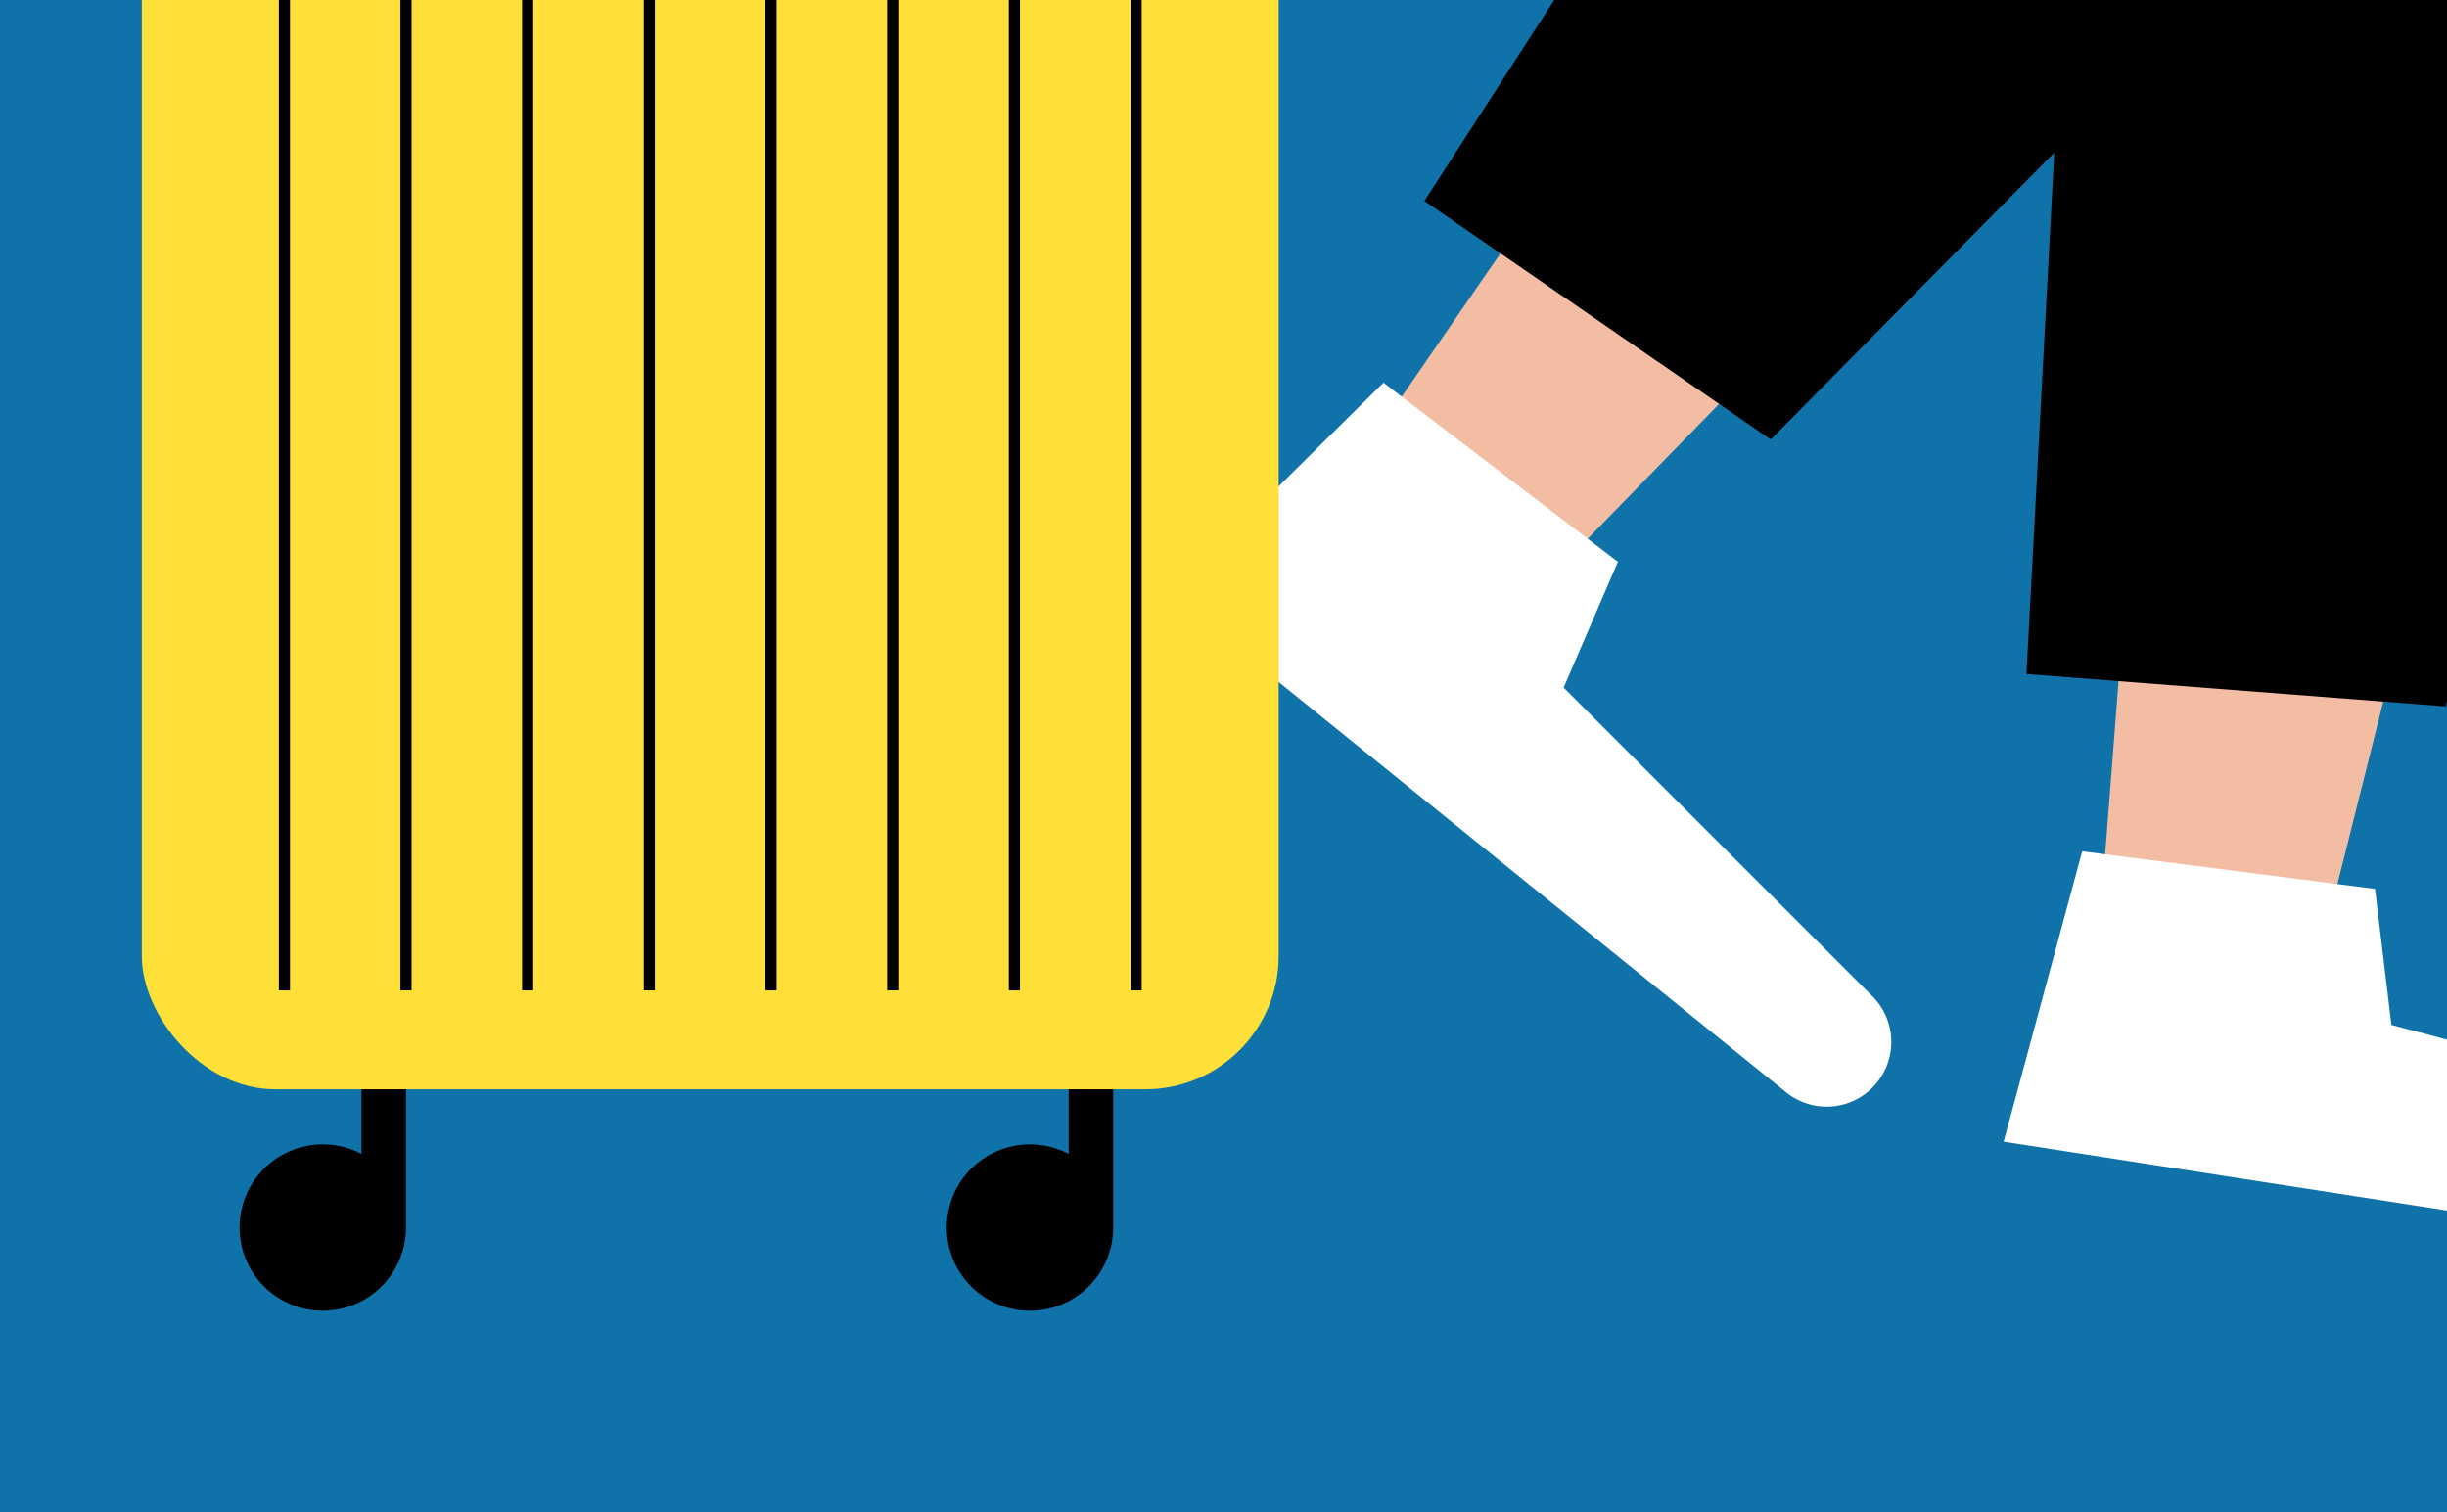 <svg id="Calque_1" data-name="Calque 1" xmlns="http://www.w3.org/2000/svg" xmlns:xlink="http://www.w3.org/1999/xlink" viewBox="0 0 220 136"><defs><style>.cls-1{fill:none;}.cls-2{clip-path:url(#clip-path);}.cls-3{fill:#0f73a9;}.cls-4{fill:#f3bda4;}.cls-5{fill:#fff;}.cls-6{fill:#ffe038;}.cls-7{fill:#231f20;stroke:#000;stroke-miterlimit:10;}.cls-8{clip-path:url(#clip-path-2);}</style><clipPath id="clip-path"><rect class="cls-1" x="-0.35" width="220.71" height="136"/></clipPath><clipPath id="clip-path-2"><rect class="cls-1" x="-3700" y="572" width="220" height="135.74"/></clipPath></defs><title>Plan de travail 280</title><g class="cls-2"><rect class="cls-3" x="-0.71" width="220.71" height="136"/><polygon class="cls-4" points="218.26 47.2 208.27 86.97 204.82 98.35 187.56 98.7 191.75 44.83 218.26 47.2"/><path class="cls-5" d="M213.53,79.93,215,92.16l38.08,10.1a5.82,5.82,0,0,1,4.15,6.14h0a5.81,5.81,0,0,1-6.68,5.19l-70.41-10.93,7.06-26.11Z"/><path d="M236.67-5.33,219.89,63.52l-37.7-2.91,3.44-64.49C189.84-5.53,233.32-9.31,236.67-5.33Z"/><polygon class="cls-4" points="165.99 24.59 137.37 53.96 128.67 62.07 113.58 53.71 144.25 9.22 165.99 24.59"/><path class="cls-5" d="M145.46,50.52l-4.88,11.31,27.86,27.86a5.81,5.81,0,0,1,.51,7.39h0a5.8,5.8,0,0,1-8.38,1.13l-55.4-44.8,19.21-19Z"/><path d="M202.05-3.83,159.2,39.52,128.06,18.07l26.13-40.45C158.66-21.69,201.15-8.95,202.05-3.83Z"/><path d="M36.5,96.59h-4v7.17a7.48,7.48,0,1,0,4,6.63c0-.16,0-.32,0-.47h0Z"/><path d="M100.08,96.59h-4v7.17a7.48,7.48,0,1,0,4,6.63c0-.16,0-.32,0-.47h0Z"/><rect class="cls-6" x="12.75" y="-45.88" width="102.21" height="143.83" rx="12" ry="12"/><line class="cls-7" x1="25.57" y1="-45.88" x2="25.57" y2="89.06"/><line class="cls-7" x1="36.5" y1="-45.88" x2="36.5" y2="89.06"/><line class="cls-7" x1="47.44" y1="-45.88" x2="47.44" y2="89.06"/><line class="cls-7" x1="58.38" y1="-45.88" x2="58.38" y2="89.06"/><line class="cls-7" x1="69.32" y1="-45.88" x2="69.32" y2="89.06"/><line class="cls-7" x1="80.26" y1="-45.88" x2="80.26" y2="89.06"/><line class="cls-7" x1="91.2" y1="-45.88" x2="91.2" y2="89.06"/><line class="cls-7" x1="102.14" y1="-45.88" x2="102.14" y2="89.06"/></g></svg>